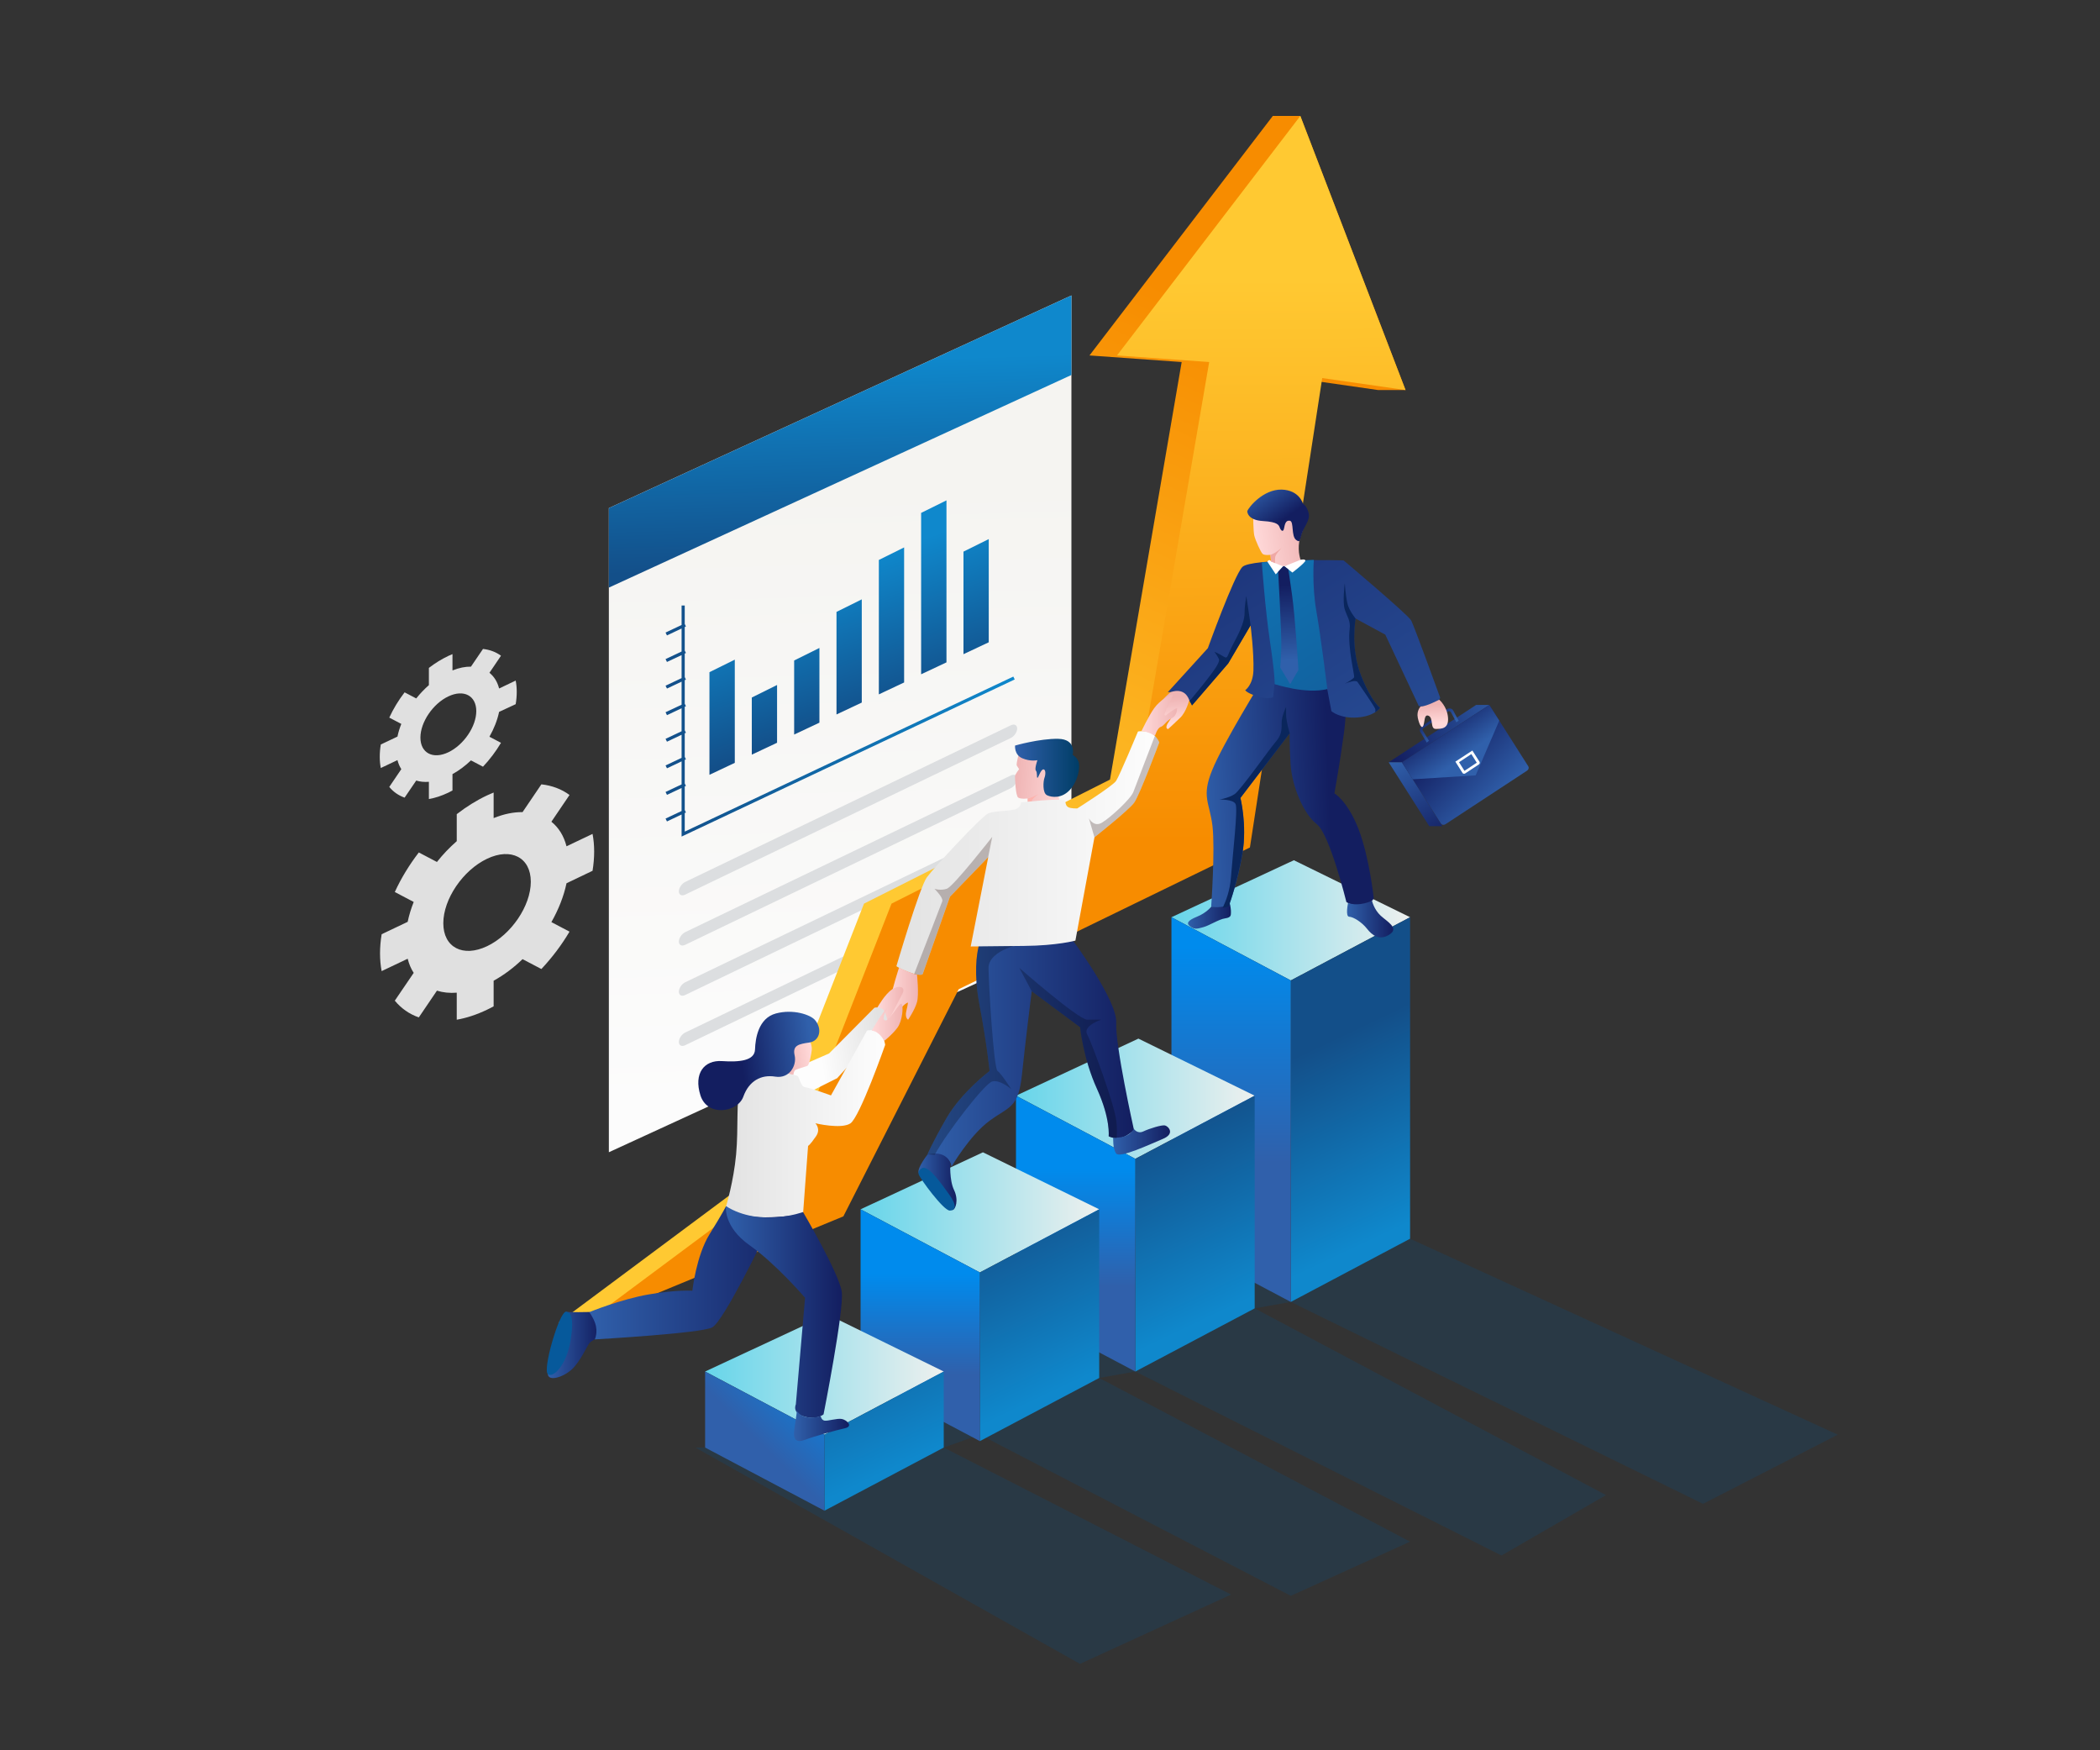 <?xml version="1.0" encoding="UTF-8"?> <svg xmlns="http://www.w3.org/2000/svg" viewBox="0 0 3000 2500"><rect x="0" y="0" width="3000" height="2500" fill="#333333" stroke="none"/><rect width="2924" height="2444" x="38" y="28" fill="none"></rect><linearGradient id="a" x1="1215.958" x2="1190.074" y1="1579.412" y2="683.849" gradientUnits="userSpaceOnUse"><stop offset="0" stop-color="#fcfcfc" class="stopColorfcfcfc svgShape"></stop><stop offset="1" stop-color="#f5f4f1" class="stopColorf5f4f1 svgShape"></stop></linearGradient><polygon fill="url(#a)" points="869.8 1645.8 1530.6 1342.1 1530.6 422 869.8 725.7"></polygon><linearGradient id="b" x1="1205.403" x2="1196.848" y1="810.962" y2="514.968" gradientUnits="userSpaceOnUse"><stop offset="0" stop-color="#134f89" class="stopColor134f89 svgShape"></stop><stop offset="1" stop-color="#0f88cc" class="stopColor0f88cc svgShape"></stop></linearGradient><polygon fill="url(#b)" points="1530.6 535.6 869.8 839.3 869.8 725.7 1530.6 422"></polygon><linearGradient id="c" x1="1052.671" x2="983.633" y1="1086.837" y2="882.378" gradientUnits="userSpaceOnUse"><stop offset="0" stop-color="#134f89" class="stopColor134f89 svgShape"></stop><stop offset="1" stop-color="#0f88cc" class="stopColor0f88cc svgShape"></stop></linearGradient><polygon fill="url(#c)" points="1013.5 960.1 1013.5 1106.7 1049.7 1089.6 1049.7 942.2"></polygon><linearGradient id="d" x1="1105.824" x2="1036.786" y1="1068.889" y2="864.431" gradientUnits="userSpaceOnUse"><stop offset="0" stop-color="#134f89" class="stopColor134f89 svgShape"></stop><stop offset="1" stop-color="#0f88cc" class="stopColor0f88cc svgShape"></stop></linearGradient><polygon fill="url(#d)" points="1074 996.3 1074 1077.9 1110.1 1060.9 1110.1 978.4"></polygon><linearGradient id="e" x1="1172.486" x2="1103.447" y1="1046.38" y2="841.921" gradientUnits="userSpaceOnUse"><stop offset="0" stop-color="#134f89" class="stopColor134f89 svgShape"></stop><stop offset="1" stop-color="#0f88cc" class="stopColor0f88cc svgShape"></stop></linearGradient><polygon fill="url(#e)" points="1134.5 943.4 1134.5 1049.2 1170.6 1032.2 1170.6 925.5"></polygon><linearGradient id="f" x1="1241.637" x2="1172.599" y1="1023.031" y2="818.571" gradientUnits="userSpaceOnUse"><stop offset="0" stop-color="#134f89" class="stopColor134f89 svgShape"></stop><stop offset="1" stop-color="#0f88cc" class="stopColor0f88cc svgShape"></stop></linearGradient><polygon fill="url(#f)" points="1195 874 1195 1020.5 1231.1 1003.5 1231.1 856.1"></polygon><linearGradient id="g" x1="1311.518" x2="1242.48" y1="999.434" y2="794.976" gradientUnits="userSpaceOnUse"><stop offset="0" stop-color="#134f89" class="stopColor134f89 svgShape"></stop><stop offset="1" stop-color="#0f88cc" class="stopColor0f88cc svgShape"></stop></linearGradient><polygon fill="url(#g)" points="1255.5 799.8 1255.5 991.8 1291.6 974.8 1291.6 781.9"></polygon><linearGradient id="h" x1="1380.344" x2="1311.306" y1="976.194" y2="771.736" gradientUnits="userSpaceOnUse"><stop offset="0" stop-color="#134f89" class="stopColor134f89 svgShape"></stop><stop offset="1" stop-color="#0f88cc" class="stopColor0f88cc svgShape"></stop></linearGradient><polygon fill="url(#h)" points="1315.9 732.6 1315.9 963.1 1352.1 946.1 1352.1 714.7"></polygon><linearGradient id="i" x1="1430.602" x2="1361.564" y1="959.224" y2="754.765" gradientUnits="userSpaceOnUse"><stop offset="0" stop-color="#134f89" class="stopColor134f89 svgShape"></stop><stop offset="1" stop-color="#0f88cc" class="stopColor0f88cc svgShape"></stop></linearGradient><polygon fill="url(#i)" points="1376.4 787.9 1376.4 934.4 1412.5 917.4 1412.5 770"></polygon><linearGradient id="j" x1="950.84" x2="1449.556" y1="1029.933" y2="1029.933" gradientUnits="userSpaceOnUse"><stop offset="0" stop-color="#134f89" class="stopColor134f89 svgShape"></stop><stop offset="1" stop-color="#0f88cc" class="stopColor0f88cc svgShape"></stop></linearGradient><polygon fill="url(#j)" points="1449.6 970.5 1447.6 966.4 978.2 1187.8 978.2 1161.3 979.9 1160.5 978.2 1156.9 978.2 1123.3 979.9 1122.5 978.2 1119 978.2 1085.4 979.9 1084.6 978.2 1081 978.2 1047.4 979.9 1046.6 978.2 1043.1 978.2 1009.5 979.9 1008.7 978.2 1005.1 978.2 971.5 979.9 970.7 978.2 967.1 978.2 933.5 979.9 932.7 978.2 929.2 978.2 895.6 979.9 894.8 978.2 891.2 978.2 864.9 973.7 864.9 973.7 892.7 950.8 903.5 952.8 907.6 973.7 897.7 973.7 930.6 950.8 941.4 952.8 945.5 973.7 935.7 973.7 968.6 950.8 979.4 952.8 983.5 973.7 973.6 973.7 1006.6 950.8 1017.3 952.8 1021.5 973.7 1011.6 973.7 1044.5 950.8 1055.3 952.8 1059.4 973.7 1049.5 973.7 1082.5 950.8 1093.3 952.8 1097.4 973.7 1087.5 973.7 1120.4 950.8 1131.2 952.8 1135.3 973.7 1125.5 973.7 1158.4 950.8 1169.2 952.8 1173.3 973.7 1163.4 973.7 1194.9"></polygon><path fill="#dcdee0" d="M978.9 1277.8l465.1-223.7c5-2.4 9.1-8.5 9.1-13.5l0 0c0-5-4.1-7.1-9.1-4.6l-465.1 223.7c-5 2.4-9.1 8.5-9.1 13.5l0 0C969.8 1278.2 973.9 1280.3 978.9 1277.8zM978.9 1349.5l465.1-223.7c5-2.4 9.1-8.5 9.1-13.5l0 0c0-5-4.1-7.1-9.1-4.6l-465.1 223.7c-5 2.4-9.1 8.5-9.1 13.5l0 0C969.8 1349.9 973.9 1352 978.9 1349.5zM978.9 1421.2l465.1-223.7c5-2.4 9.1-8.5 9.1-13.5l0 0c0-5-4.1-7.1-9.1-4.6L978.9 1403c-5 2.4-9.1 8.5-9.1 13.5l0 0C969.8 1421.6 973.9 1423.7 978.9 1421.2zM978.9 1492.9l465.1-223.7c5-2.4 9.1-8.5 9.1-13.5l0 0c0-5-4.1-7.1-9.1-4.6l-465.1 223.7c-5 2.4-9.1 8.5-9.1 13.5l0 0C969.8 1493.3 973.9 1495.4 978.9 1492.9z" class="colordcdee0 svgShape"></path><defs><filter id="k" width="1632" height="607.2" x="993.4" y="1769.3" filterUnits="userSpaceOnUse"><feFlood flood-color="#fff" flood-opacity="1" result="back"></feFlood><feBlend in="SourceGraphic" in2="back"></feBlend></filter></defs><mask id="m" width="1632" height="607.2" x="993.4" y="1769.3" maskUnits="userSpaceOnUse"><g filter="url(#k)" fill="#000000" class="color000 svgShape"><linearGradient id="l" x1="1602.372" x2="1879.755" y1="1805.607" y2="2144.305" gradientUnits="userSpaceOnUse"><stop offset="0" stop-color="#ffffff" class="stopColorfff svgShape"></stop><stop offset=".991" stop-color="#1a1a1a" class="stopColor1a1a1a svgShape"></stop></linearGradient><polygon fill="url(#l)" points="1007.3 2067.6 993.4 2067.6 1542.8 2376.6 1758.7 2277.6 1348.2 2067.6 1399.8 2049.2 1844 2279.4 2014.4 2202 1570.3 1968.2 1621.9 1959 2145 2221.8 2294.3 2135.5 1792.4 1868.8 1844 1859.6 2432.9 2148 2625.4 2049.2 2014.4 1769.3 1720 1779.7" mask="url(#m)"></polygon></g></mask><linearGradient id="n" x1="1602.372" x2="1879.755" y1="1805.607" y2="2144.305" gradientUnits="userSpaceOnUse"><stop offset="0" stop-color="#00538e" class="stopColor00538e svgShape"></stop><stop offset=".991" stop-color="#00538e" class="stopColor00538e svgShape"></stop></linearGradient><polygon fill="url(#n)" points="1007.3 2067.6 993.4 2067.6 1542.8 2376.6 1758.7 2277.6 1348.2 2067.6 1399.8 2049.2 1844 2279.4 2014.4 2202 1570.3 1968.2 1621.9 1959 2145 2221.8 2294.3 2135.5 1792.4 1868.8 1844 1859.6 2432.9 2148 2625.4 2049.2 2014.4 1769.3 1720 1779.7" opacity=".2"></polygon><linearGradient id="o" x1="1775.958" x2="1379.007" y1="462.637" y2="1318.981" gradientUnits="userSpaceOnUse"><stop offset="0" stop-color="#f78c00" class="stopColorf78c00 svgShape"></stop><stop offset="1" stop-color="#ffc932" class="stopColorffc932 svgShape"></stop></linearGradient><polygon fill="url(#o)" points="797.7 1889.3 1083.5 1676.5 1234.3 1290.7 1585.7 1113.5 1688.1 517.1 1556.4 507.7 1818.3 165.6 1857.6 165.6 2007.9 557.1 1968.6 557.1 1849.7 540 1746.3 1210.5 1330.3 1412.9 1165.5 1737.4 836.9 1889.3"></polygon><linearGradient id="p" x1="1422.333" x2="1418.857" y1="1202.666" y2="399.688" gradientUnits="userSpaceOnUse"><stop offset="0" stop-color="#f78c00" class="stopColorf78c00 svgShape"></stop><stop offset="1" stop-color="#ffc932" class="stopColorffc932 svgShape"></stop></linearGradient><polygon fill="url(#p)" points="836.9 1889.3 1122.8 1676.5 1273.6 1290.7 1625 1113.5 1727.4 517.1 1595.7 507.7 1857.6 165.6 2007.9 557.1 1888.9 540 1785.6 1210.5 1369.6 1412.9 1204.8 1737.4"></polygon><linearGradient id="q" x1="1673.507" x2="2014.435" y1="1314.524" y2="1314.524" gradientUnits="userSpaceOnUse"><stop offset="0" stop-color="#66d5ea" class="stopColor66d5ea svgShape"></stop><stop offset="1" stop-color="#eef0ee" class="stopColoreef0ee svgShape"></stop></linearGradient><polygon fill="url(#q)" points="1673.5 1310.1 1848.4 1228.7 2014.4 1310.1 1844 1400.4"></polygon><linearGradient id="r" x1="1885.589" x2="2007.466" y1="1493.129" y2="1749.428" gradientUnits="userSpaceOnUse"><stop offset="0" stop-color="#134f89" class="stopColor134f89 svgShape"></stop><stop offset="1" stop-color="#0f88cc" class="stopColor0f88cc svgShape"></stop></linearGradient><polygon fill="url(#r)" points="2014.4 1310.1 2014.4 1769.3 1844 1859.6 1844 1400.4"></polygon><linearGradient id="s" x1="1758.739" x2="1758.739" y1="1660.354" y2="1352.361" gradientUnits="userSpaceOnUse"><stop offset="0" stop-color="#3060ab" class="stopColor3060ab svgShape"></stop><stop offset="1" stop-color="#008bed" class="stopColor008bed svgShape"></stop></linearGradient><polygon fill="url(#s)" points="1673.5 1310.1 1673.5 1769.3 1844 1859.6 1844 1400.4"></polygon><linearGradient id="t" x1="1451.439" x2="1792.367" y1="1569.381" y2="1569.381" gradientUnits="userSpaceOnUse"><stop offset="0" stop-color="#66d5ea" class="stopColor66d5ea svgShape"></stop><stop offset="1" stop-color="#eef0ee" class="stopColoreef0ee svgShape"></stop></linearGradient><polygon fill="url(#t)" points="1451.4 1565 1626.3 1483.5 1792.4 1565 1621.9 1655.2"></polygon><linearGradient id="u" x1="1635.776" x2="1757.653" y1="1611.921" y2="1868.22" gradientUnits="userSpaceOnUse"><stop offset="0" stop-color="#134f89" class="stopColor134f89 svgShape"></stop><stop offset="1" stop-color="#0f88cc" class="stopColor0f88cc svgShape"></stop></linearGradient><polygon fill="url(#u)" points="1792.4 1565 1792.4 1868.8 1621.9 1959 1621.9 1655.2"></polygon><linearGradient id="v" x1="1536.671" x2="1536.671" y1="1837.792" y2="1669.278" gradientUnits="userSpaceOnUse"><stop offset="0" stop-color="#3060ab" class="stopColor3060ab svgShape"></stop><stop offset="1" stop-color="#008bed" class="stopColor008bed svgShape"></stop></linearGradient><polygon fill="url(#v)" points="1451.4 1565 1451.4 1868.8 1621.9 1959 1621.9 1655.2"></polygon><g fill="#000000" class="color000 svgShape"><linearGradient id="w" x1="1229.371" x2="1570.299" y1="1731.691" y2="1731.691" gradientUnits="userSpaceOnUse"><stop offset="0" stop-color="#66d5ea" class="stopColor66d5ea svgShape"></stop><stop offset="1" stop-color="#eef0ee" class="stopColoreef0ee svgShape"></stop></linearGradient><polygon fill="url(#w)" points="1229.4 1727.3 1404.2 1645.9 1570.3 1727.3 1399.8 1817.5"></polygon><linearGradient id="x" x1="1403.909" x2="1525.785" y1="1722.18" y2="1978.479" gradientUnits="userSpaceOnUse"><stop offset="0" stop-color="#134f89" class="stopColor134f89 svgShape"></stop><stop offset="1" stop-color="#0f88cc" class="stopColor0f88cc svgShape"></stop></linearGradient><polygon fill="url(#x)" points="1570.3 1727.3 1570.3 1968.2 1399.8 2058.4 1399.8 1817.5"></polygon><linearGradient id="y" x1="1314.603" x2="1314.603" y1="1963.253" y2="1819.824" gradientUnits="userSpaceOnUse"><stop offset="0" stop-color="#3060ab" class="stopColor3060ab svgShape"></stop><stop offset="1" stop-color="#008bed" class="stopColor008bed svgShape"></stop></linearGradient><polygon fill="url(#y)" points="1229.4 1727.3 1229.4 1968.2 1399.8 2058.4 1399.8 1817.5"></polygon></g><g fill="#000000" class="color000 svgShape"><linearGradient id="z" x1="1007.303" x2="1348.231" y1="1963.371" y2="1963.371" gradientUnits="userSpaceOnUse"><stop offset="0" stop-color="#66d5ea" class="stopColor66d5ea svgShape"></stop><stop offset="1" stop-color="#eef0ee" class="stopColoreef0ee svgShape"></stop></linearGradient><polygon fill="url(#z)" points="1007.3 1959 1182.2 1877.5 1348.2 1959 1177.8 2049.2"></polygon><linearGradient id="A" x1="1158.59" x2="1280.466" y1="1838.834" y2="2095.133" gradientUnits="userSpaceOnUse"><stop offset="0" stop-color="#134f89" class="stopColor134f89 svgShape"></stop><stop offset="1" stop-color="#0f88cc" class="stopColor0f88cc svgShape"></stop></linearGradient><polygon fill="url(#A)" points="1348.2 1959 1348.2 2067.6 1177.8 2157.8 1177.8 2049.2"></polygon><linearGradient id="B" x1="1087.623" x2="1200.481" y1="2063.313" y2="1950.455" gradientUnits="userSpaceOnUse"><stop offset="0" stop-color="#3060ab" class="stopColor3060ab svgShape"></stop><stop offset="1" stop-color="#008bed" class="stopColor008bed svgShape"></stop></linearGradient><polygon fill="url(#B)" points="1007.3 1959 1007.3 2067.6 1177.8 2157.8 1177.8 2049.2"></polygon></g><g fill="#000000" class="color000 svgShape"><linearGradient id="C" x1="2025.354" x2="1930.017" y1="1189.527" y2="1104.822" gradientTransform="matrix(1 0 -.155 1.062 299.824 -119.75)" gradientUnits="userSpaceOnUse"><stop offset="0" stop-color="#3060ab" class="stopColor3060ab svgShape"></stop><stop offset="1" stop-color="#131e60" class="stopColor131e60 svgShape"></stop></linearGradient><path fill="url(#C)" d="M2065.2,1177.1l116.4-76.4c2.1-1.4,2.9-4.2,1.7-6.1l-55.7-87.7l-124.9,82l55.4,87.2 C2059.5,1178.3,2062.6,1178.8,2065.2,1177.1z"></path><linearGradient id="D" x1="2015.371" x2="1868.999" y1="1046.147" y2="1134.396" gradientTransform="matrix(1 0 -.155 1.062 299.824 -119.75)" gradientUnits="userSpaceOnUse"><stop offset="0" stop-color="#3060ab" class="stopColor3060ab svgShape"></stop><stop offset="1" stop-color="#131e60" class="stopColor131e60 svgShape"></stop></linearGradient><polygon fill="url(#D)" points="2108.7 1006.9 2127.5 1006.9 2002.7 1088.8 1983.8 1088.8"></polygon><linearGradient id="E" x1="1874.666" x2="1947.676" y1="1131.134" y2="1247.383" gradientTransform="matrix(1 0 -.155 1.062 299.824 -119.75)" gradientUnits="userSpaceOnUse"><stop offset="0" stop-color="#3060ab" class="stopColor3060ab svgShape"></stop><stop offset="1" stop-color="#131e60" class="stopColor131e60 svgShape"></stop></linearGradient><polygon fill="url(#E)" points="2060.6 1180.1 2041.8 1180.1 1983.8 1088.8 2002.7 1088.8"></polygon><linearGradient id="F" x1="1932.424" x2="1905.749" y1="1095.858" y2="1068.272" gradientTransform="matrix(1 0 -.155 1.062 299.824 -119.75)" gradientUnits="userSpaceOnUse"><stop offset="0" stop-color="#3060ab" class="stopColor3060ab svgShape"></stop><stop offset="1" stop-color="#131e60" class="stopColor131e60 svgShape"></stop></linearGradient><path fill="url(#F)" d="M2038.2,1060.6l-8.9-14.7c-0.9-1.1-1.2-2.8-0.7-4.6c0.4-1.7,1.5-3.2,3-4.2l34.4-23.7 c1.7-1.2,3.8-1.7,5.7-1.5c1.9,0.3,3.5,1.4,4.4,3.2l7.7,14.3l-3.3,2.3l-7.7-14.3c-0.5-0.9-1.3-1.4-2.2-1.6c-1-0.2-2,0.1-2.9,0.8 l-34.5,23.7c-0.8,0.5-1,1.1-1.1,1.4c-0.1,0.6-0.1,1.1,0.3,1.6l9,14.8L2038.2,1060.6z"></path><linearGradient id="G" x1="1962.395" x2="1919.157" y1="1133.187" y2="1075.772" gradientTransform="matrix(1 0 -.155 1.062 299.824 -119.75)" gradientUnits="userSpaceOnUse"><stop offset="0" stop-color="#3060ab" class="stopColor3060ab svgShape"></stop><stop offset="1" stop-color="#131e60" class="stopColor131e60 svgShape"></stop></linearGradient><polygon fill="url(#G)" points="2002.7 1088.8 2018.1 1113.1 2108.1 1107.5 2141.8 1029.3 2127.5 1006.9"></polygon><path fill="#ffffff" d="M2091.4,1105.2c-0.8,0-1.5-0.4-2-1l-10.3-16.3l24.3-15.9l10.2,16.1c0.4,0.6,0.4,1.3,0.3,2 c-0.2,0.7-0.7,1.4-1.3,1.8l-19.6,12.9C2092.5,1105.1,2091.9,1105.2,2091.4,1105.2z M2084.3,1088.7l7.8,12.3l17.6-11.6l-7.8-12.3 L2084.3,1088.7z" class="colorfff svgShape"></path><linearGradient id="H" x1="1712.711" x2="1898.789" y1="1137.826" y2="1130.529" gradientUnits="userSpaceOnUse"><stop offset="0" stop-color="#3060ab" class="stopColor3060ab svgShape"></stop><stop offset="1" stop-color="#131e60" class="stopColor131e60 svgShape"></stop></linearGradient><path fill="url(#H)" d="M1962.5,1283c0,0-2.8,8-16.2,10.1c-13.4,2-22.9-4.7-22.9-4.7s-23.8-97-42.3-111.2 c-18.5-14.2-35.3-53.3-37.4-85.5c-2-32.4-1.3-44.5-1.3-44.5s0,0.1-0.1,0.3l-70.2,92.2c0,0,9.6,39,2.9,78.9 c-6.7,40-18.2,71.6-18.2,71.6s2.8,5.3-9.9,6.3c-0.6,0.1-1.2,0.1-1.9,0.1c-14.9,0.7-14.7-2.5-14.7-2.5s5.7-80.7,1.8-114.4 c-4.1-33.7-16.1-41.4-0.4-79.8c15.5-38.4,72.5-130.3,72.5-130.3s8.2,7.1,51.2,3.1c43.2-4.1,64.5,2,64.5,2s6.1,27.9,0,72.4 c-6,44.5-13.6,86.1-13.6,86.1s18.7,10.4,34.6,51.4C1956.5,1225.5,1962.5,1283,1962.5,1283z"></path><linearGradient id="I" x1="2132.135" x2="1539.825" y1="1386.272" y2="468.978" gradientUnits="userSpaceOnUse"><stop offset="0" stop-color="#3060ab" class="stopColor3060ab svgShape"></stop><stop offset="1" stop-color="#131e60" class="stopColor131e60 svgShape"></stop></linearGradient><path fill="url(#I)" d="M2057.4,996.5c0,0,0,5-14.2,9.8c-17.8,6-17.1,0.6-17.1,0.6l-47.1-100.4l-42.6-23.1c0,0-7.7,42.2,7.7,81.3 c15.6,39.1,27.4,46.1,27.4,46.1s-1.9,3.2-7.1,6.6c-4.8,3.1-12.8,6.4-25,7.4c-25,1.9-37.4-9-37.4-9l-6-31.7c0,0-11.7,2-23.2,0.1 c-14-2.5-52.1-7-52.1-7l-2,18.8c0,0-7.7,2.3-16.3,0.3c-21-5.3-23.5-10.5-23.5-10.5s10.9-7.1,11.7-27.9c0.9-25.5-4.1-64.8-4.1-64.8 l-32,54.4l-51.7,60c0,0-1.2-2.9-3.4-6.4c-2-3.2-5-6.9-8.8-9c-8.2-4.7-22.3-3.4-22.3-3.4l57.2-62.9c0,0,37.1-103,49.2-115.9 c12.1-12.8,144.7-9.5,144.7-9.5s92.5,77.9,96.6,85.9C2020.4,894.5,2057.4,996.5,2057.4,996.5z"></path><linearGradient id="J" x1="2035.392" x2="1650.531" y1="1177.273" y2="581.248" gradientUnits="userSpaceOnUse"><stop offset="0" stop-color="#134f89" class="stopColor134f89 svgShape"></stop><stop offset="1" stop-color="#0f88cc" class="stopColor0f88cc svgShape"></stop></linearGradient><path fill="url(#J)" d="M1896.2,984.1c0,0-9.4-75.7-15.8-112c-6.3-36.3-3.5-72.4-3.5-72.4l-74.3,3.4c0,0,4.6,66,11.7,113.6 c7.2,47.5,6.7,60.5,6.7,60.5S1866.2,992.1,1896.2,984.1z"></path><linearGradient id="K" x1="1396.663" x2="1472.321" y1="646.345" y2="646.345" gradientTransform="rotate(-8.428 2461.639 -1979.63)" gradientUnits="userSpaceOnUse"><stop offset="0" stop-color="#ffd9d9" class="stopColorffd9d9 svgShape"></stop><stop offset="1" stop-color="#efb4b4" class="stopColorefb4b4 svgShape"></stop></linearGradient><path fill="url(#K)" d="M1790.3,737.8c0,0,0.1,20.3,1.5,27c1.5,6.7,9.2,23.8,11.9,26.3c2.7,2.5,11.3,1.4,11.3,1.4l1.1,12.4 c0,0-1.1,4.9,18.1,4c13.7-0.6,24.1-8.4,24.1-8.4s-4.7-11.4-2.3-26.7c2.5-15.3,14.8-32.3,5.5-36.4c-18.4-8.2-40.8-9.3-41-8.5 C1820.3,729.7,1790.3,737.8,1790.3,737.8z"></path><linearGradient id="L" x1="1986.147" x2="2013.718" y1="565.641" y2="620.783" gradientTransform="rotate(-8.428 2747.839 1903.932)" gradientUnits="userSpaceOnUse"><stop offset="0" stop-color="#3060ab" class="stopColor3060ab svgShape"></stop><stop offset="1" stop-color="#131e60" class="stopColor131e60 svgShape"></stop></linearGradient><path fill="url(#L)" d="M1781.8,730.2c0,0-0.3,12.7,22.2,14c22.5,1.3,22.9,6.2,24.4,9.8c1.4,3.7,4.7,6.8,5.9,0.9 c1.2-5.9,2.3-12.2,8.4-11.1s1.5,21.9,9,27.5s4.1-3.7,11.8-17.6c7.8-13.9,7.4-17.7,4.6-25.1c-2.9-7.3-6.6-8.8-6.6-8.8 s-5-19.9-30.8-20.5C1804.9,698.9,1784,724,1781.8,730.2z"></path><path fill="#ffffff" d="M1815.8 802l17.3 7-10.6 11.3-12.1-18.3C1810.4 802 1813.7 797.6 1815.8 802zM1857.9 799.6l-23.1 9.3 11.5 8.9c0 0 18.8-14.4 18.5-17.1C1864.6 798 1857.9 799.6 1857.9 799.6z" class="colorfff svgShape"></path><linearGradient id="M" x1="1841.169" x2="1835.033" y1="943.117" y2="835.506" gradientUnits="userSpaceOnUse"><stop offset="0" stop-color="#3060ab" class="stopColor3060ab svgShape"></stop><stop offset="1" stop-color="#131e60" class="stopColor131e60 svgShape"></stop></linearGradient><path fill="url(#M)" d="M1833.1,809l-7.1,7.6c0,0,5.1,92.2,4.4,109.6c-0.7,17.4-1.5,27.3-1.5,27.3l14.2,23.7l11.8-20.4 c0,0-4.5-74.3-9.1-107c-4.5-32.7-5.4-36.6-5.4-36.6l-5.5-4.3L1833.1,809z"></path><linearGradient id="N" x1="1668.94" x2="1666.85" y1="1033.403" y2="996.74" gradientUnits="userSpaceOnUse"><stop offset="0" stop-color="#ffd9d9" class="stopColorffd9d9 svgShape"></stop><stop offset="1" stop-color="#efb4b4" class="stopColorefb4b4 svgShape"></stop></linearGradient><path fill="url(#N)" d="M1698.9,1000c0,0-4.1,16.6-12.7,25c-8.6,8.4-17.5,16.4-17.5,16.4s-6-0.7,1-10.5c7-9.8,5.6-13.8,5.6-13.8 s-11.4,6.3-18.9,16.3c-7.5,10-10,15.9-17,11.7c-7-4.2,10-28.5,16.8-39c6.8-10.5,16.4-17.5,16.4-17.5S1691.9,980.3,1698.9,1000z"></path><path fill="#efa9a5" d="M1815,792.6c0,0,4.8-1.8,9-4.8s6.8-5,6.8-5s-8.7,8.8-9.1,13s0,8.6,0,8.6l-5.9-2.4L1815,792.6z" class="colorefa9a5 svgShape"></path><linearGradient id="O" x1="1697.183" x2="1758.504" y1="1309.361" y2="1309.361" gradientUnits="userSpaceOnUse"><stop offset="0" stop-color="#3060ab" class="stopColor3060ab svgShape"></stop><stop offset="1" stop-color="#131e60" class="stopColor131e60 svgShape"></stop></linearGradient><path fill="url(#O)" d="M1730.6,1294.8c0,0-7,9.1-20.5,14.5c-13.5,5.4-15.9,9.7-9.7,14c6.2,4.3,8.8,3.7,18.3,1.1 c9.5-2.6,22.4-11.4,31.6-12.7c9.2-1.3,7.9-5.2,8.2-8.4c0.3-3.2-1.2-11.2-1.2-11.2S1741.5,1298.2,1730.6,1294.8z"></path><linearGradient id="P" x1="1924.353" x2="1990.394" y1="1312.682" y2="1312.682" gradientUnits="userSpaceOnUse"><stop offset="0" stop-color="#3060ab" class="stopColor3060ab svgShape"></stop><stop offset="1" stop-color="#131e60" class="stopColor131e60 svgShape"></stop></linearGradient><path fill="url(#P)" d="M1925.8,1289.8c0,0-4.2,19.4,1.6,19.6c5.8,0.2,18,7.6,25.5,17.2c7.5,9.6,18,17.4,32.1,8.2 c14.1-9.1-2.8-18-12.5-26.8c-9.7-8.9-12.5-21.4-12.5-21.4S1942.2,1295.4,1925.8,1289.8z"></path><linearGradient id="Q" x1="2047.328" x2="2045.817" y1="1032.948" y2="1006.45" gradientUnits="userSpaceOnUse"><stop offset="0" stop-color="#ffd9d9" class="stopColorffd9d9 svgShape"></stop><stop offset="1" stop-color="#efb4b4" class="stopColorefb4b4 svgShape"></stop></linearGradient><path fill="url(#Q)" d="M2029.5,1009.1c0,0-6.1,5.9-4.1,16c2.1,10.1,5.9,16.9,8,11.3c2.1-5.6,0.9-17.1,7.7-13.9 c6.8,3.3,1.8,18.6,9.8,18.6c8,0,18.9,0.2,17.7-16c-1.2-16.2-12.6-25.7-12.6-25.7S2037.4,1009.3,2029.5,1009.1z"></path><path fill="#0a265c" d="M1971.6 1010.8c0 0-1.9 3.2-7.1 6.6.4-1.8.6-3.8-.1-5.4-1.9-4.2-22-33.7-25.1-37.9-2.6-3.4-13.9.7-18.2 2.5 4.1-2 12.4-7.2 13.3-9.1 1.3-2.3-9.6-42.3-6.3-69.1 1.5-11.9-3.5-17.1-7-27.9-3.5-10.8 0-37.5 0-37.5s1 16.9 3.8 29c2.3 10.2 11.7 21.5 11.7 21.5s-7.7 42.2 7.7 81.3C1959.8 1003.8 1971.6 1010.8 1971.6 1010.8zM1786.6 893.2l-32 54.4-51.7 60c0 0-1.2-2.9-3.4-6.4 5.3-6.3 20.4-24.7 25.5-31.5 6.3-8.3 18.5-23.5 16.3-28.3-1.9-4.4-5.7-9.3-6.4-10.4.9.3 5 1.9 12 6.1 8 5 4.7 1.5 15.8-19.1 11.1-20.6 15.3-32.4 15.3-43.3 0-10.8 2.5-23.3 2.5-23.3s0 0 1 7C1782.7 865.4 1786.6 893.2 1786.6 893.2zM1842.2 1047.5l-70.2 92.2c0 0 9.6 39 2.9 78.9-6.7 40-18.2 71.6-18.2 71.6s2.8 5.3-9.9 6.3c4.7-9.9 10.4-25 11.7-43.3 2.5-33.4 10.2-97.5 6.6-104.8-3.6-7.1-23.2-6.3-23.2-6.3s13.3-2.2 21.7-7.7c8.5-5.5 50.3-65.1 58.5-74.4 8.2-9.3 9-16.3 8.8-26.6-.3-10.2 6.4-23.6 6.4-23.6s0 0 0 10.4c0 10.2 5.1 27 5.1 27S1842.4 1047.3 1842.2 1047.5z" class="color0a265c svgShape"></path></g><g fill="#000000" class="color000 svgShape"><linearGradient id="R" x1="4005.251" x2="4075.824" y1="1269.831" y2="1269.831" gradientTransform="scale(-1 1) rotate(-4.002 -899.76 80259.404)" gradientUnits="userSpaceOnUse"><stop offset="0" stop-color="#ffd9d9" class="stopColorffd9d9 svgShape"></stop><stop offset="1" stop-color="#efb4b4" class="stopColorefb4b4 svgShape"></stop></linearGradient><path fill="url(#R)" d="M1456.5,1072.9c0,0-5.3,18.1-3.9,20.6c1.4,2.5,3.3,5,3.3,5s-5.9,7.7-5.9,10.3c0,2.6,0.7,28.1,4.7,30.5 s13.4,1.2,13.4,1.2l0.3,16.5c0,0-8.4,7.4,11.3,10.5c19.7,3,37.4-6.2,37.4-6.2s-7.4-28.6-4.7-36.9c2.7-8.3,0.6-42.2,0.4-43 c-0.2-0.9-16.4-13.3-16.4-13.3L1456.5,1072.9z"></path><linearGradient id="S" x1="1450.021" x2="1541.653" y1="1096.776" y2="1096.776" gradientUnits="userSpaceOnUse"><stop offset="0" stop-color="#3060ab" class="stopColor3060ab svgShape"></stop><stop offset="1" stop-color="#003d66" class="stopColor003d66 svgShape"></stop></linearGradient><path fill="url(#S)" d="M1450.1,1064.9c0,0-1.5,13,10.2,18.1c11.7,5.1,21.7,2.8,21.7,2.8s-4.4,12.6-2.1,15 c2.2,2.4,0.9,9.8,2.1,10.2c1.3,0.4,4.5-11.5,8.3-12s3.6,7.2,1.8,12s-3.1,21.7,3.7,24.9c6.8,3.2,21.1,5,32.9-8 c11.8-13,14.8-33,11.9-40.2c-2.9-7.2-8.2-9.3-8.2-9.3s5.8-22.6-20.7-23.1C1485.2,1054.8,1450.1,1064.9,1450.1,1064.9z"></path><path fill="#fdb3ad" d="M1468.2,1140.5c0,0,4.3-0.7,9.4-3.3s6-3,6-3s-7.4,5.1-9.1,8.5c-1.7,3.4-1.6,8.2-1.6,8.2l-4.5,0.3 L1468.2,1140.5z" class="colorfdb3ad svgShape"></path><linearGradient id="T" x1="1324.995" x2="1620.061" y1="1505.422" y2="1505.422" gradientUnits="userSpaceOnUse"><stop offset="0" stop-color="#3060ab" class="stopColor3060ab svgShape"></stop><stop offset="1" stop-color="#131e60" class="stopColor131e60 svgShape"></stop></linearGradient><path fill="url(#T)" d="M1609.8,1621.7c-5.2,3.2-10.4,4.2-14.6,4.1c-6.6-0.1-11.4-2.8-11.4-2.8s2.9-24.7-16.7-67.8 c-19.7-43.1-24.1-88-24.1-88l-69.1-51.4c0,0-8.8,69.6-13.9,118.5c-5.1,48.9-17.8,45.6-46.3,66.5c-28.5,20.9-54.5,65.8-54.5,65.8 s0-6.3-6.3-11.9c-3.4-3.1-11.2-4.5-17.7-5.2c-5.6-0.6-10.2-0.6-10.2-0.6s5.8-14.6,27.2-51.9c21.6-37.3,61.5-67.2,61.5-67.2 s-3.8-38.6-14.6-95.6c-8.3-44.2-3.6-71.9-1.1-82.1c0.1-0.1,0.1-0.3,0.1-0.3c0.6-2.7,1.1-4.1,1.1-4.1c46.9,5.2,134.1-3.5,134.1-3.5 s62.9,84.9,61.3,116.5c-1.7,31.7,25,151.6,25,151.6S1623.2,1613.4,1609.8,1621.7z"></path><linearGradient id="U" x1="1280.636" x2="1656.001" y1="1218.352" y2="1218.352" gradientUnits="userSpaceOnUse"><stop offset="0" stop-color="#e2e2e2" class="stopColore2e2e2 svgShape"></stop><stop offset="1" stop-color="#fdfdfd" class="stopColorfdfdfd svgShape"></stop></linearGradient><path fill="url(#U)" d="M1656,1060.5c0,0-27.9,75.2-35.9,86.2c-8,10.8-56.6,49.3-56.6,49.3l-27.2,147.5c0,0-26,7.2-73.4,7.6 c-47.3,0.4-76.2,0.8-76.2,0.8l25.1-127.7l-54.7,56.6l-38.5,109.2c0,0,0.8,4.8-12.5,1c-1.1-0.1-2.2-0.6-3.7-1 c-17-5.8-21.8-10-21.8-10s33.1-112.7,43.5-126.9c10.4-14.3,78-87,87.6-91.2c9.4-4.4,35.4-2.9,41.6-7.2c6-4.2,5.2-8.6,5.2-8.6 s57.3-6.3,62-2.9c2.5,1.8,1,7,5.2,9.5c3.6,2.4,13.3,2,13.3,2s50.7-32.1,55.4-39.3c4.8-7,31.3-70.6,31.3-70.6s11.8-2.2,19.8,2.9 c1.7,1.1,3.1,2.2,4.2,3.4C1654.6,1055.7,1656,1060.5,1656,1060.5z"></path><linearGradient id="V" x1="1630.732" x2="1681.41" y1="1021.495" y2="1021.495" gradientUnits="userSpaceOnUse"><stop offset="0" stop-color="#ffd9d9" class="stopColorffd9d9 svgShape"></stop><stop offset="1" stop-color="#efb4b4" class="stopColorefb4b4 svgShape"></stop></linearGradient><path fill="url(#V)" d="M1630.7,1044.3c0,0,10.1-21.5,18.1-32.7c7.9-11.2,22.8-19.9,26.2-19.7c3.3,0.2-13.6,28-11.2,29.5 c2.4,1.5,0.9,0.4,8.7-5c7.7-5.3,9-4.6,9-4.6s0.6,9.9-7.6,14c-8.1,4.1-10.9,10.9-15.8,12.5c-5,1.7-8.1,12.7-8.1,12.7 S1641.2,1045,1630.7,1044.3z"></path><linearGradient id="W" x1="1269.651" x2="1311.386" y1="1426.387" y2="1426.387" gradientUnits="userSpaceOnUse"><stop offset="0" stop-color="#ffd9d9" class="stopColorffd9d9 svgShape"></stop><stop offset="1" stop-color="#efb4b4" class="stopColorefb4b4 svgShape"></stop></linearGradient><path fill="url(#W)" d="M1310,1392c0,0,3.1,28.3,0,39.4c-3.1,11.1-12.7,25.1-12.7,25.1s-5-2.5-2.5-12.7c2.5-10.2,2.2-11.9,2.2-11.9 s-8.8,3.6-12.4,13.5s-0.6,21.6-6.1,24.6s-11.6-18.1-7.5-39c4.1-20.9,13.3-48.7,13.3-48.7S1304.8,1391.6,1310,1392z"></path><linearGradient id="X" x1="1590.366" x2="1671.495" y1="1628.142" y2="1628.142" gradientUnits="userSpaceOnUse"><stop offset="0" stop-color="#3060ab" class="stopColor3060ab svgShape"></stop><stop offset="1" stop-color="#131e60" class="stopColor131e60 svgShape"></stop></linearGradient><path fill="url(#X)" d="M1619.7,1612.3c0,0,4.9,7.8,13.5,3.8c8.6-4.1,26.4-9.6,31-8.6c4.6,1,15.3,11.7-3.1,19.3 c-18.3,7.6-61.4,28-66.6,20.8c-5.1-7.1-4.2-22.7-4.2-22.7S1612.2,1627.3,1619.7,1612.3z"></path><linearGradient id="Y" x1="1311.973" x2="1366.402" y1="1687.929" y2="1687.929" gradientUnits="userSpaceOnUse"><stop offset="0" stop-color="#3060ab" class="stopColor3060ab svgShape"></stop><stop offset="1" stop-color="#131e60" class="stopColor131e60 svgShape"></stop></linearGradient><path fill="url(#Y)" d="M1357.6,1660.7c0,0-1.6,24.7,5.3,39c6.9,14.3,2.3,28.1-2.3,28.6c-4.6,0.5-46.6-46.1-48.4-53.4 c-1.8-7.4,12.9-25.9,12.9-25.9S1349,1641.5,1357.6,1660.7z"></path><path fill="#06599b" d="M1318,1668.1c10-2,26.7,22.6,37.9,38c11.2,15.4,9.7,22.8,0.9,23c-8.8,0.2-42.3-45.4-44.3-51.6 C1310.5,1671.4,1318,1668.1,1318,1668.1z" class="color06599b svgShape"></path><path fill="#2d110f" d="M1417.5 1195.3l-5.8 28.9-54.7 56.6-38.5 109.2c0 0 .8 4.8-12.5 1 7.4-19.1 38.6-99.2 40.1-103.7 1.7-4.9-9.8-16.4-11.2-17.8 1.3.4 9.1 2.8 17.8-.1C1362.3 1265.9 1417.5 1195.3 1417.5 1195.3zM1656 1060.5c0 0-27.9 75.2-35.9 86.2-8 10.8-56.6 49.3-56.6 49.3l-7.9-27.1c1.3 2.1 7.7 12.5 18.5 6.2 11.9-7 41.4-34 45.1-44.2 3.8-10.4 30.6-79.7 30.6-79.7C1654.6 1055.7 1656 1060.5 1656 1060.5z" opacity=".26" class="color2d110f svgShape"></path><path fill="#020711" d="M1595.2 1625.8c-6.6-.1-11.4-2.8-11.4-2.8s2.9-24.7-16.7-67.8c-19.7-43.1-24.1-88-24.1-88l-69.1-51.4-17.8-33.4c0 0 84.4 74 97 74 12.8 0 20.2 0 20.2 0s-26.7 8.6-20.2 20.9c6.6 12.4 38.6 99 41.6 123.3C1596.1 1612.2 1595.6 1620.3 1595.2 1625.8zM1444.6 1555.6c-1.7-1.4-16.6-13.8-27.1-10.9-10.8 2.8-66.1 74.5-82.3 104.9-5.6-.6-10.2-.6-10.2-.6s5.8-14.6 27.2-51.9c21.6-37.3 61.5-67.2 61.5-67.2s-3.8-38.6-14.6-95.6c-8.3-44.2-3.6-71.9-1.1-82.1.1-.1.1-.3.1-.3l50-.6c0 0-35.9 9.3-35.9 31.2 0 21.9 7.4 143.6 12.8 147.1C1429.9 1532.9 1443.3 1553.5 1444.6 1555.6z" opacity=".26" class="color020711 svgShape"></path></g><g fill="#000000" class="color000 svgShape"><linearGradient id="Z" x1="782.508" x2="856.881" y1="1920.976" y2="1920.976" gradientUnits="userSpaceOnUse"><stop offset="0" stop-color="#3060ab" class="stopColor3060ab svgShape"></stop><stop offset="1" stop-color="#131e60" class="stopColor131e60 svgShape"></stop></linearGradient><path fill="url(#Z)" d="M856.7,1909.8c0,0-11.6,4.5-14.9,8.9c-3.3,4.4-12.9,25.9-24.5,36.9c-11.5,10.9-33.6,18.6-34.8,7 c-1.2-11.6,23.1-90.1,26.2-89c3.1,1.1,33,0.4,33,0.4S859,1876.1,856.7,1909.8z"></path><linearGradient id="aa" x1="1253.218" x2="1290.519" y1="1434.075" y2="1434.075" gradientUnits="userSpaceOnUse"><stop offset="0" stop-color="#ffd9d9" class="stopColorffd9d9 svgShape"></stop><stop offset="1" stop-color="#efb4b4" class="stopColorefb4b4 svgShape"></stop></linearGradient><path fill="url(#aa)" d="M1254.1,1437.9c0,0,10-17.7,20-24.5c9.9-6.8,20-4.3,15.3,5.5c-4.8,9.8-20.6,39.7-20.6,39.7 S1248.9,1442.9,1254.1,1437.9z"></path><linearGradient id="ab" x1="1260.922" x2="1172.569" y1="1496.896" y2="1509.688" gradientUnits="userSpaceOnUse"><stop offset="0" stop-color="#e2e2e2" class="stopColore2e2e2 svgShape"></stop><stop offset="1" stop-color="#fdfdfd" class="stopColorfdfdfd svgShape"></stop></linearGradient><path fill="url(#ab)" d="M1118.7,1533.4l65.7-28.7l64.8-65.3c0,0,11.2-3.1,15.2,7c4,10.1,3.4,14.4,3.4,14.4L1196,1540l-71.8,35.9 L1118.7,1533.4z"></path><linearGradient id="ac" x1="1156.591" x2="1117.836" y1="1488.816" y2="1494.427" gradientUnits="userSpaceOnUse"><stop offset="0" stop-color="#ffd9d9" class="stopColorffd9d9 svgShape"></stop><stop offset="1" stop-color="#efb4b4" class="stopColorefb4b4 svgShape"></stop></linearGradient><path fill="url(#ac)" d="M1157.7,1459c0,0,3.4,21.1,2.5,24.1c-0.9,2.9-2.7,4.2-2.7,4.2s2.7,7.3,2.2,12.3s-3.3,21.7-6.4,22.9 c-3.1,1.2-14.4,4.3-17,5.8c-2.6,1.5-2.8,6.9-2.8,6.9l-35.7-3.3c0,0,1.6-32.1,0.6-35.7c-1-3.6,24.6-45.7,26.6-45.8 C1127.2,1450.2,1157.7,1459,1157.7,1459z"></path><linearGradient id="ad" x1="841.785" x2="1147.2" y1="1817.968" y2="1817.968" gradientUnits="userSpaceOnUse"><stop offset="0" stop-color="#3060ab" class="stopColor3060ab svgShape"></stop><stop offset="1" stop-color="#131e60" class="stopColor131e60 svgShape"></stop></linearGradient><path fill="url(#ad)" d="M1091.3,1767.9c0,0-57.6,119.5-73.9,128.1c-16.3,8.6-167.7,17.1-167.7,17.1s5-10.2,0.4-23.4 c-3.1-8.8-8.3-15.5-8.3-15.5s45-18.5,85.4-25.4c40.4-6.9,61.9-5.2,61.9-5.2s5.4-49.9,24.6-80.8s23.4-39.8,23.4-39.8l110.1,8.2 L1091.3,1767.9z"></path><linearGradient id="ae" x1="1037.055" x2="1264.376" y1="1605.27" y2="1605.27" gradientUnits="userSpaceOnUse"><stop offset="0" stop-color="#e2e2e2" class="stopColore2e2e2 svgShape"></stop><stop offset="1" stop-color="#fdfdfd" class="stopColorfdfdfd svgShape"></stop></linearGradient><path fill="url(#ae)" d="M1089.8,1526.6c0,0,46.4,8.4,49.4,10.1c2.9,1.8,4.5,15.7,11,16.2c6.4,0.6,36.9,11.7,36.9,11.7l51.6-92.7 c0,0,14.6-2.7,19.9,5.2c5.3,7.8,5.9,15.4,5.9,15.4s-36.3,103.6-49.8,112.2c-13.5,8.5-49.9-0.3-49.9-0.3s8.2,8,1,18.5 c-9.2,13.4-11.4,13.8-11.4,13.8l-7,94.3c0,0,4.1,5.3-45.1,7.6c-49.2,2.3-65-15.8-65-15.8s10.7-35.2,14.3-74 c3.5-38.2-0.2-79.9,5.7-90.1c11.7-20.5,24-21.7,27.5-24.6C1088,1531.3,1089.8,1526.6,1089.8,1526.6z"></path><linearGradient id="af" x1="1036.929" x2="1202.743" y1="1873.999" y2="1873.999" gradientUnits="userSpaceOnUse"><stop offset="0" stop-color="#3060ab" class="stopColor3060ab svgShape"></stop><stop offset="1" stop-color="#131e60" class="stopColor131e60 svgShape"></stop></linearGradient><path fill="url(#af)" d="M1037.1,1722.9c0,0-4.1,29.1,33.8,55.8c37.8,26.6,79.2,75,79.2,75l-13.2,152.3c0,0-7.3,14.7,18.2,18.7 c13.7,2.1,21.4-4.5,21.4-4.5s29.5-149.2,26-175s-55.3-114-55.3-114S1086.8,1753.6,1037.1,1722.9z"></path><linearGradient id="ag" x1="1160.894" x2="1059.43" y1="1503.234" y2="1517.925" gradientUnits="userSpaceOnUse"><stop offset="0" stop-color="#3060ab" class="stopColor3060ab svgShape"></stop><stop offset="1" stop-color="#131e60" class="stopColor131e60 svgShape"></stop></linearGradient><path fill="url(#ag)" d="M1164.2,1456.9c11.1,12.9,6.7,30.1-8.1,32.2c-14.7,2.1-24.3,3.9-20.9,18.4c3.3,14.5-7.4,33.6-27.7,30.3 c-20.3-3.3-37.6,6.2-45.6,28.6c-8,22.4-51.4,29.5-61.3-1.9c-9.9-31.5,5.5-50.5,30.7-48.9c25.1,1.7,46.8-0.5,47.3-16.6 c0.5-16,4.9-44.7,29.8-51.4C1133.2,1440.9,1157.8,1449.4,1164.2,1456.9z"></path><linearGradient id="ah" x1="1245.339" x2="1289.296" y1="1460.109" y2="1460.109" gradientUnits="userSpaceOnUse"><stop offset="0" stop-color="#ffd9d9" class="stopColorffd9d9 svgShape"></stop><stop offset="1" stop-color="#efb4b4" class="stopColorefb4b4 svgShape"></stop></linearGradient><path fill="url(#ah)" d="M1245.3,1472.1c0,0,8.8-15.4,15-23.8c6.2-8.4,7.5-9.3,7.5-9.3s-9.6,16.9-3.4,18.5s21-27,23.7-23.7 c2.6,3.2,1.4,24.1-6.2,34.3c-7.6,10.2-18.8,18.7-18.8,18.7S1256.7,1473.1,1245.3,1472.1z"></path><path fill="#06599b" d="M808.8,1873.6c-9.5-1.4-33.9,82.4-26.2,89c7.6,6.6,26.8-13.1,32.5-48 C820.8,1879.6,814.5,1874.4,808.8,1873.6z" class="color06599b svgShape"></path><linearGradient id="ai" x1="1134.221" x2="1213.009" y1="2036.783" y2="2036.783" gradientUnits="userSpaceOnUse"><stop offset="0" stop-color="#3060ab" class="stopColor3060ab svgShape"></stop><stop offset="1" stop-color="#131e60" class="stopColor131e60 svgShape"></stop></linearGradient><path fill="url(#ai)" d="M1172.4,2022.8c0,0,1.1,5.8,5.7,6.4c4.6,0.7,17.9-3.7,24.6-2.4c6.7,1.3,17,10.5,4.1,13.3 c-12.8,2.8-43.9,11.5-56.7,16.4c-12.8,4.9-17.7-0.3-15.4-14.9c2.3-14.6,3.8-26.6,3.8-26.6S1144.8,2030.1,1172.4,2022.8z"></path></g><g fill="#000000" class="color000 svgShape"><path fill="#e0e0e0" d="M736.7 1005.8c1-5.9 1.5-11.8 1.5-17.6 0-5.7-.5-11.1-1.5-16.1L713 983.4c-2.4-9.6-7.2-17.1-13.8-22.4l16.5-24.4c-7.2-5.3-15.9-8.6-25.7-9.7l-17.2 25.3c-8.1-.1-17 1.6-26.4 5.4v-23.3c-2 .8-4 1.7-6 2.6-9.6 4.6-18.9 10.3-27.7 17.1v24.6c-6.5 5.7-12.6 12.1-18.1 19l-16.6-8.7c-8.7 11.3-16.1 23.5-21.9 36.1l17.2 9c-2.4 6-4.3 12.1-5.5 18.1l-23.8 11.3c-1 5.9-1.5 11.8-1.5 17.5 0 5.7.5 11.1 1.5 16.1l23.8-11.3c1.2 4.8 3.1 9.2 5.5 12.9l-17.2 25.4c5.8 7.1 13.2 12.2 21.9 15.3l16.6-24.4c5.5 1.7 11.5 2.3 18.1 1.8v24.6c8.8-1.5 18-4.5 27.7-9.1 2-1 4-2 6-3.1v-23.4c9.4-5.1 18.3-11.9 26.4-19.6l17.2 9c9.8-10.4 18.5-22 25.7-34.1l-16.5-8.7c6.5-11.5 11.3-23.6 13.8-35.5L736.7 1005.8zM640.5 1074.5c-22 10.5-39.9 1.1-39.9-21 0-22 17.9-48.4 39.9-58.8 22-10.5 39.9-1.1 39.9 21C680.4 1037.7 662.5 1064 640.5 1074.5zM846.5 1243.8c1.5-9.3 2.3-18.5 2.3-27.5 0-9-.8-17.4-2.3-25.2l-37.2 17.7c-3.8-15-11.3-26.8-21.6-35.1l25.9-38.2c-11.2-8.3-24.9-13.5-40.2-15.2l-26.9 39.7c-12.7-.2-26.6 2.6-41.3 8.5v-36.5c-3.1 1.3-6.2 2.6-9.4 4.1-15.1 7.1-29.6 16.2-43.3 26.8v38.6c-10.2 8.9-19.8 18.9-28.3 29.7l-25.9-13.6c-13.6 17.7-25.3 36.8-34.3 56.5l27 14.2c-3.7 9.4-6.7 19-8.6 28.4l-37.2 17.7c-1.5 9.3-2.3 18.4-2.3 27.4 0 9 .8 17.5 2.3 25.3l37.2-17.7c1.9 7.6 4.8 14.4 8.6 20.2l-27 39.7c9.1 11 20.7 19.2 34.3 23.9l25.9-38.2c8.6 2.7 18.1 3.7 28.3 2.9v38.6c13.8-2.4 28.3-7.1 43.3-14.3 3.2-1.5 6.3-3.1 9.4-4.8v-36.6c14.7-8.1 28.7-18.6 41.3-30.8l26.9 14.1c15.3-16.3 29-34.4 40.2-53.4l-25.9-13.6c10.2-18 17.7-36.9 21.6-55.5L846.5 1243.8zM695.8 1351.5c-34.5 16.4-62.5 1.7-62.5-32.8 0-34.5 28-75.7 62.5-92.1 34.5-16.4 62.5-1.7 62.5 32.8C758.3 1293.9 730.3 1335.1 695.8 1351.5z" class="colore0e0e0 svgShape"></path></g></svg> 